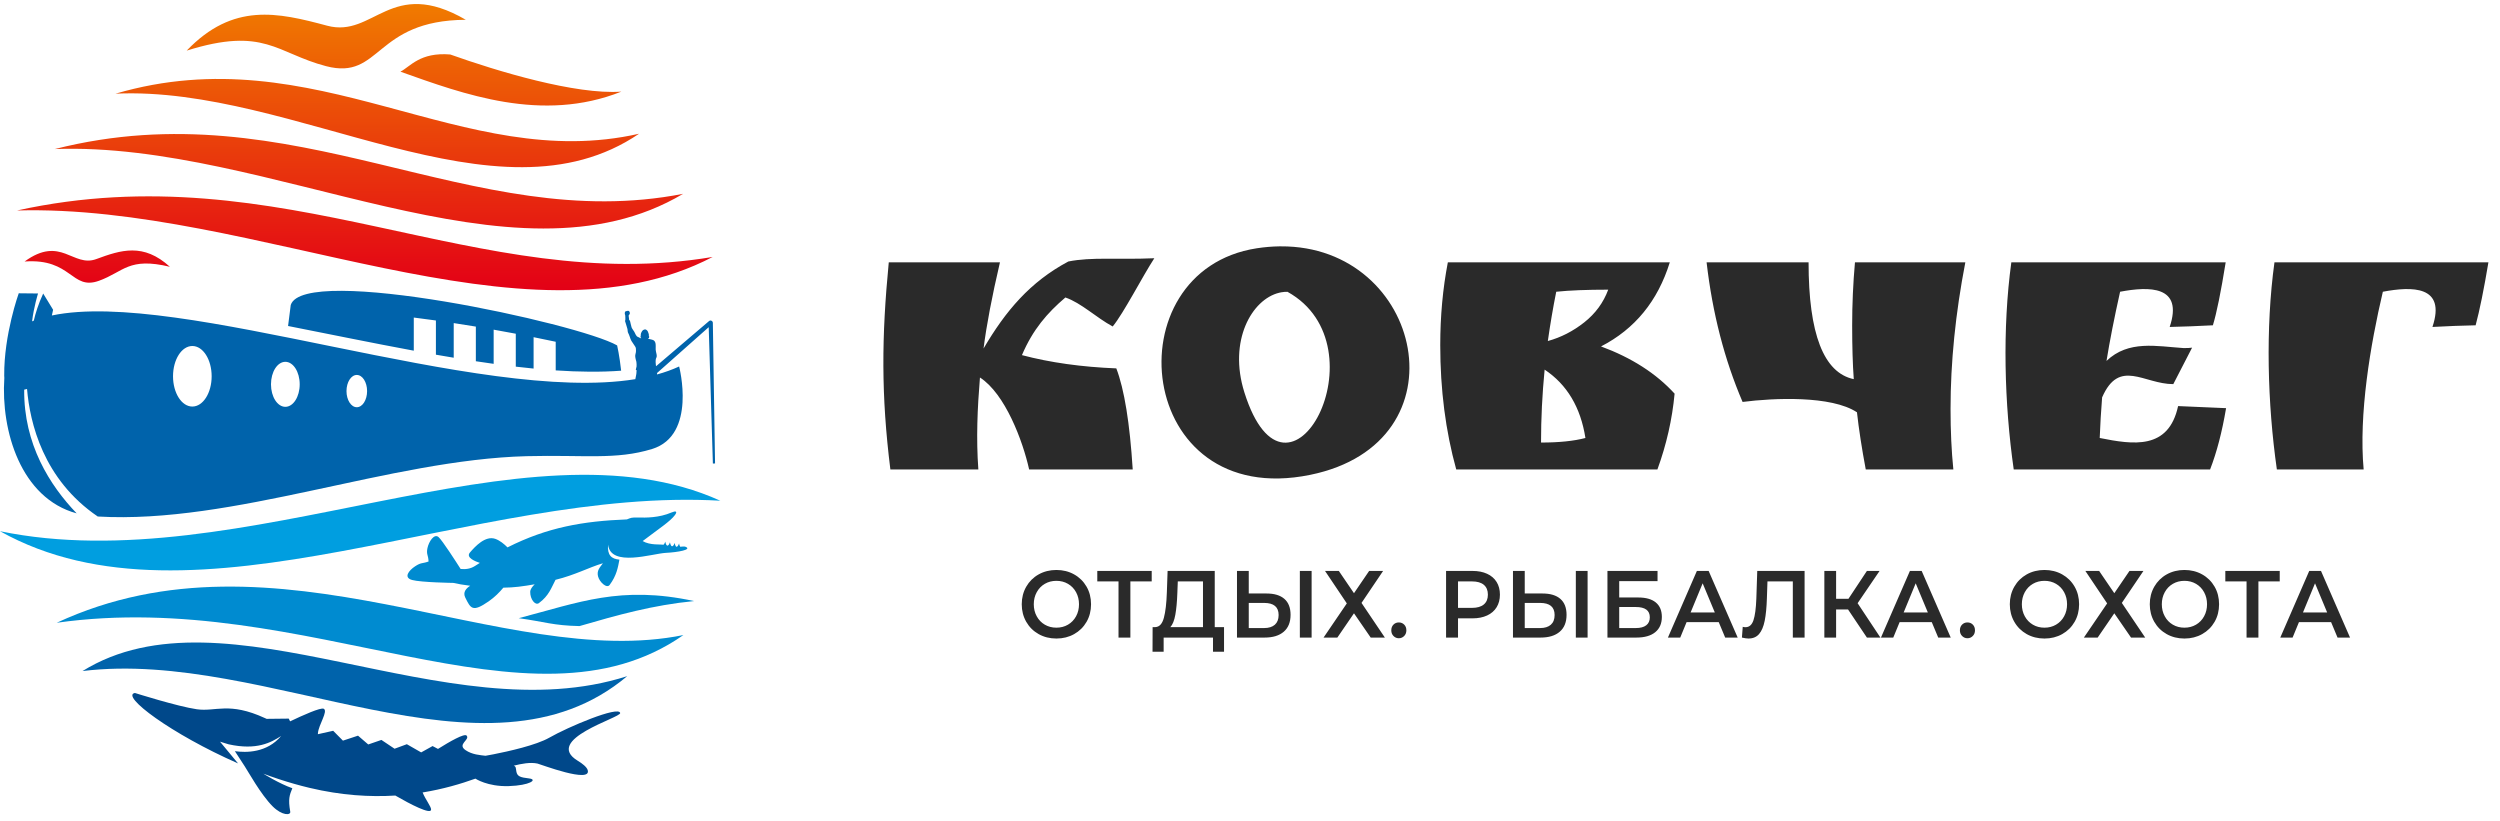 <svg width="201" height="66" viewBox="0 0 201 66" fill="none" xmlns="http://www.w3.org/2000/svg">
<path fill-rule="evenodd" clip-rule="evenodd" d="M84.934 51.338C84.407 51.338 83.932 51.219 83.508 50.982C83.084 50.744 82.752 50.415 82.51 49.994C82.269 49.573 82.148 49.102 82.148 48.582C82.148 48.061 82.269 47.591 82.51 47.169C82.752 46.749 83.084 46.419 83.508 46.182C83.932 45.945 84.407 45.826 84.934 45.826C85.461 45.826 85.937 45.945 86.36 46.182C86.784 46.419 87.116 46.747 87.358 47.166C87.599 47.584 87.72 48.056 87.72 48.582C87.72 49.108 87.599 49.58 87.358 49.998C87.116 50.417 86.784 50.744 86.36 50.982C85.937 51.219 85.461 51.338 84.934 51.338ZM84.934 50.465C85.279 50.465 85.589 50.385 85.865 50.224C86.141 50.063 86.358 49.839 86.516 49.55C86.673 49.262 86.752 48.939 86.752 48.582C86.752 48.225 86.673 47.902 86.516 47.614C86.358 47.325 86.141 47.101 85.865 46.94C85.589 46.779 85.279 46.699 84.934 46.699C84.589 46.699 84.279 46.779 84.003 46.94C83.727 47.101 83.511 47.325 83.353 47.614C83.195 47.902 83.116 48.225 83.116 48.582C83.116 48.939 83.195 49.262 83.353 49.55C83.511 49.839 83.727 50.063 84.003 50.224C84.279 50.385 84.589 50.465 84.934 50.465ZM92.597 46.745H90.882V51.261H89.929V46.745H88.222V45.903H92.597V46.745ZM98.412 50.419V52.402H97.525V51.261H93.557V52.402H92.663L92.67 50.419H92.892C93.217 50.404 93.445 50.155 93.575 49.673C93.706 49.191 93.786 48.5 93.816 47.602L93.875 45.903H97.665V50.419H98.412ZM94.658 47.694C94.634 48.388 94.579 48.966 94.496 49.428C94.412 49.89 94.279 50.22 94.097 50.419H96.72V46.745H94.695L94.658 47.694ZM101.833 47.717C102.454 47.717 102.93 47.861 103.263 48.149C103.595 48.438 103.762 48.865 103.762 49.432C103.762 50.024 103.579 50.476 103.215 50.79C102.85 51.104 102.338 51.261 101.678 51.261H99.454V45.903H100.4V47.717H101.833ZM101.634 50.496C102.008 50.496 102.296 50.406 102.498 50.228C102.7 50.049 102.801 49.789 102.801 49.447C102.801 48.799 102.412 48.475 101.634 48.475H100.4V50.496H101.634ZM104.508 45.903H105.454V51.261H104.508V45.903ZM107.641 45.903L108.86 47.694L110.079 45.903H111.202L109.466 48.475L111.343 51.261H110.205L108.86 49.309L107.523 51.261H106.414L108.284 48.513L106.532 45.903H107.641ZM112.466 51.315C112.298 51.315 112.156 51.255 112.037 51.135C111.919 51.015 111.86 50.863 111.86 50.679C111.86 50.49 111.918 50.337 112.034 50.22C112.149 50.103 112.294 50.044 112.466 50.044C112.638 50.044 112.782 50.103 112.898 50.22C113.014 50.337 113.072 50.49 113.072 50.679C113.072 50.863 113.013 51.015 112.895 51.135C112.776 51.255 112.633 51.315 112.466 51.315ZM118.392 45.903C118.84 45.903 119.231 45.979 119.563 46.132C119.896 46.285 120.151 46.505 120.328 46.791C120.505 47.077 120.594 47.416 120.594 47.809C120.594 48.197 120.505 48.535 120.328 48.823C120.151 49.111 119.896 49.332 119.563 49.485C119.231 49.638 118.84 49.715 118.392 49.715H117.224V51.261H116.264V45.903H118.392ZM118.348 48.873C118.766 48.873 119.084 48.781 119.301 48.597C119.518 48.413 119.626 48.151 119.626 47.809C119.626 47.467 119.518 47.204 119.301 47.02C119.084 46.837 118.766 46.745 118.348 46.745H117.224V48.873H118.348ZM124.023 47.717C124.643 47.717 125.12 47.861 125.452 48.149C125.785 48.438 125.951 48.865 125.951 49.432C125.951 50.024 125.769 50.476 125.404 50.79C125.04 51.104 124.527 51.261 123.867 51.261H121.643V45.903H122.589V47.717H124.023ZM123.823 50.496C124.197 50.496 124.486 50.406 124.688 50.228C124.89 50.049 124.991 49.789 124.991 49.447C124.991 48.799 124.601 48.475 123.823 48.475H122.589V50.496H123.823ZM126.697 45.903H127.643V51.261H126.697V45.903ZM129.239 45.903H133.266V46.722H130.185V48.038H131.715C132.335 48.038 132.807 48.172 133.129 48.44C133.452 48.708 133.613 49.095 133.613 49.6C133.613 50.131 133.436 50.54 133.081 50.829C132.727 51.117 132.222 51.261 131.567 51.261H129.239V45.903ZM131.515 50.496C131.884 50.496 132.165 50.422 132.357 50.274C132.55 50.126 132.645 49.911 132.645 49.631C132.645 49.079 132.269 48.804 131.515 48.804H130.185V50.496H131.515ZM138.187 50.021H135.601L135.091 51.261H134.101L136.429 45.903H137.375L139.71 51.261H138.705L138.187 50.021ZM137.87 49.24L136.894 46.898L135.926 49.24H137.87ZM145.089 45.903V51.261H144.143V46.745H142.104L142.059 48.084C142.035 48.834 141.976 49.443 141.882 49.91C141.788 50.377 141.638 50.732 141.431 50.974C141.224 51.216 140.939 51.338 140.574 51.338C140.446 51.338 140.271 51.312 140.05 51.261L140.116 50.396C140.18 50.417 140.254 50.427 140.338 50.427C140.638 50.427 140.851 50.242 140.977 49.872C141.103 49.502 141.18 48.919 141.21 48.123L141.283 45.903H145.089ZM148.584 49.003H147.623V51.261H146.678V45.903H147.623V48.146H148.614L150.099 45.903H151.118L149.352 48.498L151.185 51.261H150.099L148.584 49.003ZM155.315 50.021H152.729L152.219 51.261H151.229L153.557 45.903H154.503L156.838 51.261H155.833L155.315 50.021ZM154.998 49.24L154.022 46.898L153.054 49.24H154.998ZM158.182 51.315C158.015 51.315 157.872 51.255 157.754 51.135C157.636 51.015 157.576 50.863 157.576 50.679C157.576 50.49 157.634 50.337 157.75 50.22C157.866 50.103 158.01 50.044 158.182 50.044C158.355 50.044 158.499 50.103 158.615 50.22C158.73 50.337 158.788 50.49 158.788 50.679C158.788 50.863 158.729 51.015 158.611 51.135C158.493 51.255 158.35 51.315 158.182 51.315ZM164.375 51.338C163.847 51.338 163.372 51.219 162.948 50.982C162.525 50.744 162.192 50.415 161.951 49.994C161.709 49.573 161.589 49.102 161.589 48.582C161.589 48.061 161.709 47.591 161.951 47.169C162.192 46.749 162.525 46.419 162.948 46.182C163.372 45.945 163.847 45.826 164.375 45.826C164.902 45.826 165.377 45.945 165.801 46.182C166.224 46.419 166.557 46.747 166.798 47.166C167.039 47.584 167.16 48.056 167.16 48.582C167.16 49.108 167.039 49.58 166.798 49.998C166.557 50.417 166.224 50.744 165.801 50.982C165.377 51.219 164.902 51.338 164.375 51.338ZM164.375 50.465C164.719 50.465 165.03 50.385 165.305 50.224C165.581 50.063 165.798 49.839 165.956 49.55C166.113 49.262 166.192 48.939 166.192 48.582C166.192 48.225 166.113 47.902 165.956 47.614C165.798 47.325 165.581 47.101 165.305 46.94C165.03 46.779 164.719 46.699 164.375 46.699C164.03 46.699 163.719 46.779 163.443 46.94C163.168 47.101 162.951 47.325 162.793 47.614C162.636 47.902 162.557 48.225 162.557 48.582C162.557 48.939 162.636 49.262 162.793 49.55C162.951 49.839 163.168 50.063 163.443 50.224C163.719 50.385 164.03 50.465 164.375 50.465ZM168.771 45.903L169.99 47.694L171.209 45.903H172.332L170.596 48.475L172.473 51.261H171.335L169.99 49.309L168.653 51.261H167.544L169.414 48.513L167.663 45.903H168.771ZM175.628 51.338C175.101 51.338 174.626 51.219 174.202 50.982C173.778 50.744 173.446 50.415 173.204 49.994C172.963 49.573 172.842 49.102 172.842 48.582C172.842 48.061 172.963 47.591 173.204 47.169C173.446 46.749 173.778 46.419 174.202 46.182C174.626 45.945 175.101 45.826 175.628 45.826C176.155 45.826 176.63 45.945 177.054 46.182C177.478 46.419 177.81 46.747 178.052 47.166C178.293 47.584 178.414 48.056 178.414 48.582C178.414 49.108 178.293 49.58 178.052 49.998C177.81 50.417 177.478 50.744 177.054 50.982C176.63 51.219 176.155 51.338 175.628 51.338ZM175.628 50.465C175.973 50.465 176.283 50.385 176.559 50.224C176.835 50.063 177.052 49.839 177.209 49.55C177.367 49.262 177.446 48.939 177.446 48.582C177.446 48.225 177.367 47.902 177.209 47.614C177.052 47.325 176.835 47.101 176.559 46.94C176.283 46.779 175.973 46.699 175.628 46.699C175.283 46.699 174.973 46.779 174.697 46.94C174.421 47.101 174.204 47.325 174.047 47.614C173.889 47.902 173.81 48.225 173.81 48.582C173.81 48.939 173.889 49.262 174.047 49.55C174.204 49.839 174.421 50.063 174.697 50.224C174.973 50.385 175.283 50.465 175.628 50.465ZM183.291 46.745H181.576V51.261H180.623V46.745H178.916V45.903H183.291V46.745ZM187.421 50.021H184.835L184.325 51.261H183.335L185.662 45.903H186.608L188.943 51.261H187.938L187.421 50.021ZM187.103 49.24L186.128 46.898L185.16 49.24H187.103Z" fill="#2A2A2A"/>
<path fill-rule="evenodd" clip-rule="evenodd" d="M191.581 23.456C190.578 27.716 189.632 33.332 190.038 37.746H183.06C182.304 32.456 182.136 26.393 182.867 21.091H200.069C199.705 23.267 199.362 24.955 199.041 26.154C197.947 26.176 196.79 26.22 195.568 26.287C196.691 22.944 193.91 23.017 191.581 23.456ZM92.808 20.762C91.865 22.205 90.34 25.183 89.461 26.249C88.125 25.529 86.948 24.363 85.657 23.917C84.199 25.161 83.043 26.487 82.164 28.552C84.436 29.152 86.966 29.507 89.752 29.618C90.396 31.306 90.835 34.015 91.071 37.746H82.743C82.23 35.433 80.808 31.652 78.788 30.351C78.583 32.838 78.479 35.254 78.659 37.746H71.586C70.838 31.753 70.878 27.089 71.457 21.091H80.396C79.753 23.844 79.313 26.154 79.078 28.019C80.853 24.994 82.818 22.665 85.894 21.024C87.789 20.647 89.811 20.892 92.808 20.762ZM101.05 19.961C101.669 19.866 102.27 19.816 102.851 19.807C102.891 19.806 102.931 19.807 102.972 19.807C114.389 19.737 117.995 35.597 105.329 38.18C91.241 41.053 89.358 21.759 101.05 19.961ZM102.851 23.536C100.646 24.067 98.742 27.395 100.047 31.544C103.542 42.651 111.406 27.845 103.515 23.462C103.355 23.459 103.196 23.471 103.037 23.498L102.988 23.507C102.942 23.515 102.896 23.525 102.851 23.536ZM115.796 27.753C115.796 25.421 116 23.2 116.407 21.091H134.252C133.288 24.2 131.444 26.453 128.722 27.853C131.187 28.763 133.159 30.029 134.638 31.65C134.445 33.715 133.984 35.747 133.255 37.746H117.082C116.225 34.659 115.796 31.328 115.796 27.753ZM124.446 27.419C125.496 27.131 126.471 26.631 127.371 25.921C128.272 25.21 128.915 24.333 129.301 23.289C127.586 23.289 126.192 23.345 125.121 23.456C124.863 24.744 124.638 26.065 124.446 27.419ZM123.899 35.581C125.356 35.581 126.546 35.458 127.468 35.214C127.082 32.749 125.989 30.917 124.188 29.718C123.995 31.694 123.899 33.648 123.899 35.581ZM149.043 30.484C148.957 29.307 148.914 27.869 148.914 26.17C148.914 24.472 148.989 22.778 149.139 21.091H158.013C157.22 25.199 156.824 29.129 156.824 32.882C156.824 34.637 156.899 36.258 157.049 37.746H150.007C149.686 36.036 149.45 34.503 149.3 33.149C147.243 31.785 142.586 31.994 140.104 32.316C138.646 28.919 137.682 25.177 137.21 21.091H145.409C145.409 26.842 146.62 29.973 149.043 30.484ZM175.569 27.986C175.869 27.986 176.094 27.975 176.244 27.952L174.733 30.884C172.365 30.884 170.392 28.787 169.01 31.95C168.924 33.038 168.859 34.126 168.817 35.214C171.509 35.751 174.351 36.193 175.119 32.649L178.977 32.816C178.655 34.725 178.227 36.369 177.691 37.746H161.904C161.145 32.439 160.984 26.411 161.711 21.091H178.945C178.559 23.489 178.216 25.177 177.916 26.154C176.651 26.22 175.494 26.265 174.443 26.287C175.566 22.944 172.785 23.017 170.456 23.456C169.985 25.565 169.621 27.42 169.363 29.018C171.13 27.325 173.391 27.842 175.569 27.986Z" fill="#2A2A2A"/>
<path fill-rule="evenodd" clip-rule="evenodd" d="M46.591 50.337C49.702 49.435 52.455 48.658 55.805 48.325C49.886 47.051 46.547 48.441 41.703 49.702C43.831 49.994 44.45 50.292 46.591 50.337Z" fill="#008BD0"/>
<path fill-rule="evenodd" clip-rule="evenodd" d="M0 42.709C15.603 51.447 38.128 39.116 57.913 40.258C42.287 33.182 19.434 46.725 0 42.709Z" fill="#009EE0"/>
<path fill-rule="evenodd" clip-rule="evenodd" d="M54.946 51.058C42.551 59.733 24.678 47.218 4.559 50.071C22.26 41.843 40.51 53.993 54.946 51.058Z" fill="#008BD0"/>
<path fill-rule="evenodd" clip-rule="evenodd" d="M50.429 54.362C39.094 63.898 21.533 52.122 6.633 53.953C18.146 46.815 35.884 59.042 50.429 54.362Z" fill="#0063AB"/>
<path fill-rule="evenodd" clip-rule="evenodd" d="M6.165 41.275C1.671 40.058 0.063 34.633 0.348 30.387C0.343 30.33 0.34 30.27 0.339 30.207C0.311 26.891 1.507 23.58 1.507 23.58L3.058 23.596C3.058 23.596 2.716 24.687 2.58 25.838C2.626 25.819 2.671 25.798 2.718 25.779C2.85 25.203 3.077 24.459 3.472 23.6L4.27 24.906C4.23 25.065 4.197 25.218 4.17 25.365C14.493 23.192 38.473 32.52 51.08 30.485C51.097 30.384 51.119 30.268 51.135 30.208C51.184 30.021 51.165 29.839 51.191 29.763C51.166 29.764 51.142 29.765 51.124 29.745C51.123 29.745 51.122 29.744 51.122 29.743C51.121 29.741 51.121 29.741 51.12 29.74C51.108 29.717 51.167 29.539 51.178 29.474C51.192 29.391 51.178 29.249 51.173 29.163C51.164 29.021 51.149 29.04 51.129 28.961C50.977 28.373 51.181 28.581 51.123 28C51.116 27.929 51.08 27.884 51.05 27.835L50.861 27.551C50.781 27.43 50.742 27.39 50.691 27.246C50.67 27.187 50.65 27.127 50.63 27.068C50.611 27.014 50.587 26.944 50.565 26.895C50.551 26.864 50.541 26.841 50.525 26.814C50.436 26.662 50.478 26.538 50.438 26.422L50.301 25.965C50.283 25.904 50.258 25.841 50.242 25.78C50.272 25.778 50.271 25.78 50.276 25.75C50.286 25.677 50.278 25.391 50.267 25.34C50.26 25.295 50.24 25.284 50.235 25.25C50.225 25.191 50.234 25.094 50.274 25.051C50.311 25.011 50.309 25.018 50.359 25.019C50.36 25.009 50.372 25.003 50.384 25.002C50.399 25 50.41 25.006 50.423 25.01C50.437 24.963 50.458 25.007 50.5 24.991C50.531 24.98 50.558 25.003 50.577 25.02C50.594 25.036 50.611 25.055 50.619 25.078L50.634 25.131C50.649 25.209 50.644 25.209 50.611 25.27L50.588 25.304C50.549 25.346 50.535 25.351 50.546 25.417L50.573 25.613C50.575 25.631 50.577 25.649 50.578 25.667C50.586 25.751 50.571 25.709 50.612 25.745C50.622 25.753 50.629 25.764 50.636 25.777C50.639 25.784 50.642 25.79 50.646 25.797C50.647 25.798 50.648 25.801 50.649 25.802L50.662 25.842C50.663 25.843 50.663 25.844 50.663 25.845L50.666 25.858C50.681 25.917 50.695 25.978 50.708 26.042L50.776 26.309C50.785 26.337 50.795 26.362 50.81 26.39C50.839 26.444 50.884 26.502 50.907 26.541L50.941 26.592C50.946 26.598 50.948 26.601 50.953 26.609C50.957 26.613 50.956 26.612 50.959 26.618L50.974 26.642C50.977 26.646 50.979 26.649 50.981 26.652L51.003 26.687C51.044 26.755 51.069 26.83 51.108 26.9C51.108 26.901 51.109 26.902 51.109 26.903C51.231 27.122 51.284 27.067 51.396 27.14C51.429 27.161 51.517 27.213 51.559 27.185C51.557 27.168 51.543 27.161 51.529 27.151C51.483 27.116 51.484 27.07 51.509 27.024C51.523 26.999 51.515 26.942 51.517 26.911C51.523 26.82 51.537 26.794 51.571 26.717C51.637 26.567 51.749 26.473 51.898 26.486C51.922 26.488 51.957 26.513 51.975 26.526C52.039 26.573 52.045 26.58 52.083 26.648C52.087 26.657 52.084 26.651 52.087 26.659L52.14 26.796C52.168 26.871 52.178 26.928 52.168 27.018L52.188 27.033C52.2 27.051 52.19 27.101 52.19 27.121C52.188 27.168 52.181 27.197 52.134 27.174C52.13 27.184 52.133 27.177 52.13 27.189C52.129 27.195 52.129 27.198 52.127 27.207C52.125 27.215 52.123 27.228 52.12 27.238C52.125 27.242 52.329 27.281 52.382 27.3C52.795 27.365 52.708 27.772 52.717 28.042C52.716 28.057 52.716 28.073 52.717 28.09L52.717 28.094C52.718 28.113 52.719 28.13 52.721 28.144C52.727 28.2 52.738 28.256 52.745 28.29C52.922 28.968 52.633 28.516 52.734 29.377C52.737 29.404 52.742 29.421 52.753 29.441L57.007 25.814C57.064 25.765 57.138 25.756 57.204 25.788C57.271 25.82 57.312 25.884 57.313 25.961L57.49 37.263L57.315 37.269L56.98 26.306L52.83 29.987C52.828 30.027 52.826 30.067 52.826 30.107C53.457 29.932 54.052 29.72 54.602 29.465C54.602 29.465 56.053 34.986 52.425 36.1C49.522 36.991 46.972 36.558 42.34 36.677C31.331 36.961 18.74 42.162 7.861 41.528C3.473 38.549 2.401 33.985 2.174 31.273C2.096 31.295 2.02 31.313 1.945 31.329C1.904 35.706 3.997 39.02 6.165 41.275ZM23.161 26.21L23.376 24.519C24.45 21.212 46.534 26 49.618 27.772C49.618 27.772 49.812 28.615 49.94 29.804C48.316 29.925 46.549 29.905 44.679 29.78V27.477C44.101 27.354 43.507 27.231 42.901 27.11V29.633C42.428 29.587 41.951 29.536 41.469 29.479V26.831C40.882 26.72 40.289 26.611 39.69 26.505V29.252C39.216 29.187 38.739 29.117 38.258 29.044V26.259C37.665 26.161 37.072 26.067 36.479 25.976V28.761C36.004 28.683 35.526 28.601 35.047 28.517V25.767C34.448 25.682 33.855 25.604 33.268 25.531V28.195C29.905 27.573 26.481 26.862 23.161 26.21ZM28.686 30.146C29.144 30.146 29.514 30.727 29.514 31.444C29.514 32.16 29.144 32.741 28.686 32.741C28.229 32.741 27.858 32.16 27.858 31.444C27.858 30.727 28.229 30.146 28.686 30.146ZM22.942 29.09C23.579 29.09 24.096 29.9 24.096 30.899C24.096 31.899 23.579 32.709 22.942 32.709C22.304 32.709 21.787 31.899 21.787 30.899C21.787 29.9 22.304 29.09 22.942 29.09ZM15.464 27.818C16.321 27.818 17.017 28.908 17.017 30.253C17.017 31.597 16.321 32.687 15.464 32.687C14.606 32.687 13.911 31.597 13.911 30.253C13.911 28.908 14.606 27.818 15.464 27.818Z" fill="#0063AB"/>
<path fill-rule="evenodd" clip-rule="evenodd" d="M10.846 55.715C10.846 55.715 14.305 56.809 15.828 57.025C17.35 57.241 18.399 56.404 21.291 57.73L21.437 57.796L23.215 57.776L23.325 57.996C24.331 57.515 25.791 56.859 26.029 56.984C26.397 57.178 25.614 58.27 25.562 58.946C25.56 58.974 25.559 59.002 25.559 59.03L26.787 58.755L27.572 59.548L28.785 59.147L29.607 59.855L30.666 59.49L31.723 60.198L32.711 59.834L33.862 60.493L34.779 59.983L35.214 60.213C36.164 59.617 37.344 58.942 37.516 59.142C37.81 59.484 36.728 59.832 37.428 60.31C37.965 60.678 38.606 60.71 39.032 60.764C39.252 60.722 39.461 60.684 39.66 60.649C40.871 60.411 43.114 59.913 44.165 59.309C45.646 58.457 49.747 56.723 49.863 57.326C49.937 57.706 43.612 59.46 46.469 61.177C46.809 61.381 47.171 61.663 47.248 61.906C47.607 63.036 43.433 61.439 43.219 61.392C42.646 61.265 41.934 61.401 41.304 61.561C41.498 61.635 41.467 61.753 41.513 62.018C41.584 62.433 41.837 62.502 42.544 62.587C43.252 62.672 42.61 63.149 40.903 63.203C39.196 63.257 38.224 62.602 38.224 62.602C37.055 63.022 35.633 63.444 33.978 63.714C34.206 64.288 34.676 64.853 34.66 65.098C34.634 65.509 33.011 64.674 31.783 63.962C29.748 64.089 27.44 63.952 24.886 63.344C24.471 63.245 24.059 63.137 23.648 63.02L23.645 63.019C22.807 62.78 21.979 62.505 21.172 62.204C21.172 62.204 22.438 63 23.504 63.374C23.276 63.928 23.156 64.24 23.336 65.261C23.388 65.557 22.684 65.593 21.922 64.832C20.956 63.867 19.911 61.957 19.675 61.61L18.885 60.395C19.785 60.524 21.465 60.536 22.604 59.172C21.802 59.691 20.649 60.344 18.382 59.843L17.689 59.63L19.14 61.379C13.751 59.01 9.66 55.935 10.846 55.715Z" fill="#00488A"/>
<path fill-rule="evenodd" clip-rule="evenodd" d="M38.58 45.257C38.254 45.152 37.429 44.839 37.778 44.428C38.209 43.922 39.026 43.05 39.815 43.322C40.183 43.45 40.533 43.738 40.803 44.01C44.014 42.389 46.898 41.897 50.401 41.76C50.744 41.628 50.758 41.595 51.328 41.609C51.898 41.623 52.974 41.643 54.002 41.199C54.332 41.056 54.484 41.11 54.268 41.407C53.899 41.914 52.96 42.519 51.67 43.502C52.274 43.861 53.134 43.744 53.332 43.801C53.431 43.749 53.454 43.601 53.489 43.55C53.489 43.55 53.532 43.83 53.649 43.87C53.8 43.856 53.825 43.662 53.865 43.602C53.865 43.602 53.909 43.881 54.026 43.922C54.177 43.907 54.201 43.714 54.242 43.654C54.242 43.654 54.281 43.899 54.381 43.963C54.531 43.948 54.556 43.755 54.597 43.695C54.597 43.695 54.624 43.865 54.691 43.959C54.872 43.943 55.021 43.926 55.091 43.952C55.723 44.188 54.472 44.405 53.546 44.449C52.458 44.501 49.099 45.635 48.886 43.785C48.821 44.648 49.156 44.933 49.802 44.996C49.679 45.637 49.576 46.273 49.015 47.029C48.78 47.346 48.188 46.788 48.079 46.328C47.97 45.868 48.227 45.627 48.475 45.284C47.297 45.638 46.258 46.224 44.664 46.617C44.328 47.249 44.142 47.891 43.326 48.491C43.038 48.704 42.621 48.187 42.629 47.587C42.632 47.38 42.788 47.167 42.991 46.977C42.569 47.053 42.136 47.119 41.693 47.173C41.309 47.219 40.894 47.243 40.468 47.249C40.163 47.618 39.77 48.015 39.291 48.347C37.989 49.249 37.845 48.931 37.406 48.04C37.201 47.622 37.465 47.309 37.804 47.095C37.269 47.029 36.799 46.948 36.449 46.866C36.449 46.866 33.851 46.828 33.134 46.631C32.417 46.434 32.869 45.864 33.375 45.531C33.882 45.199 33.921 45.335 34.456 45.145C34.438 44.616 34.259 44.578 34.368 44.063C34.477 43.548 34.904 42.88 35.255 43.178C35.552 43.429 36.688 45.199 37.034 45.744C37.416 45.783 37.818 45.743 38.186 45.505C38.307 45.427 38.438 45.344 38.58 45.257Z" fill="#008BD0"/>
<path d="M57.299 20.658C42.16 28.562 20.532 16.382 1.367 16.923C22.773 12.218 38.392 23.848 57.299 20.658ZM1.977 21.026C5.789 20.749 5.731 23.381 7.96 22.574C9.956 21.852 10.337 20.65 13.659 21.45C11.527 19.511 9.73 20.095 7.737 20.831C5.858 21.524 4.894 18.899 1.977 21.026ZM37.451 1.591C30.048 1.633 30.668 6.486 26.214 5.319C22.226 4.275 21.26 2.11 15.009 4.07C18.744 0.18 22.322 0.997 26.307 2.067C30.064 3.076 31.415 -1.914 37.451 1.591ZM36.199 4.38C39.964 5.723 46.288 7.632 49.958 7.367C43.559 9.912 37.26 7.563 32.195 5.764C32.99 5.354 33.76 4.182 36.199 4.38ZM51.382 10.752C39.927 18.543 23.724 6.866 9.288 7.532C25.44 2.803 37.122 13.991 51.382 10.752ZM54.922 15.583C41.214 23.738 21.722 11.352 4.406 11.984C23.762 7.078 37.828 18.926 54.922 15.583Z" fill="url(#paint0_linear_113_43)"/>
<defs>
<linearGradient id="paint0_linear_113_43" x1="1.367" y1="0.324" x2="1.367" y2="23.333" gradientUnits="userSpaceOnUse">
<stop stop-color="#F07B00"/>
<stop offset="1" stop-color="#E30016"/>
</linearGradient>
</defs>
</svg>
